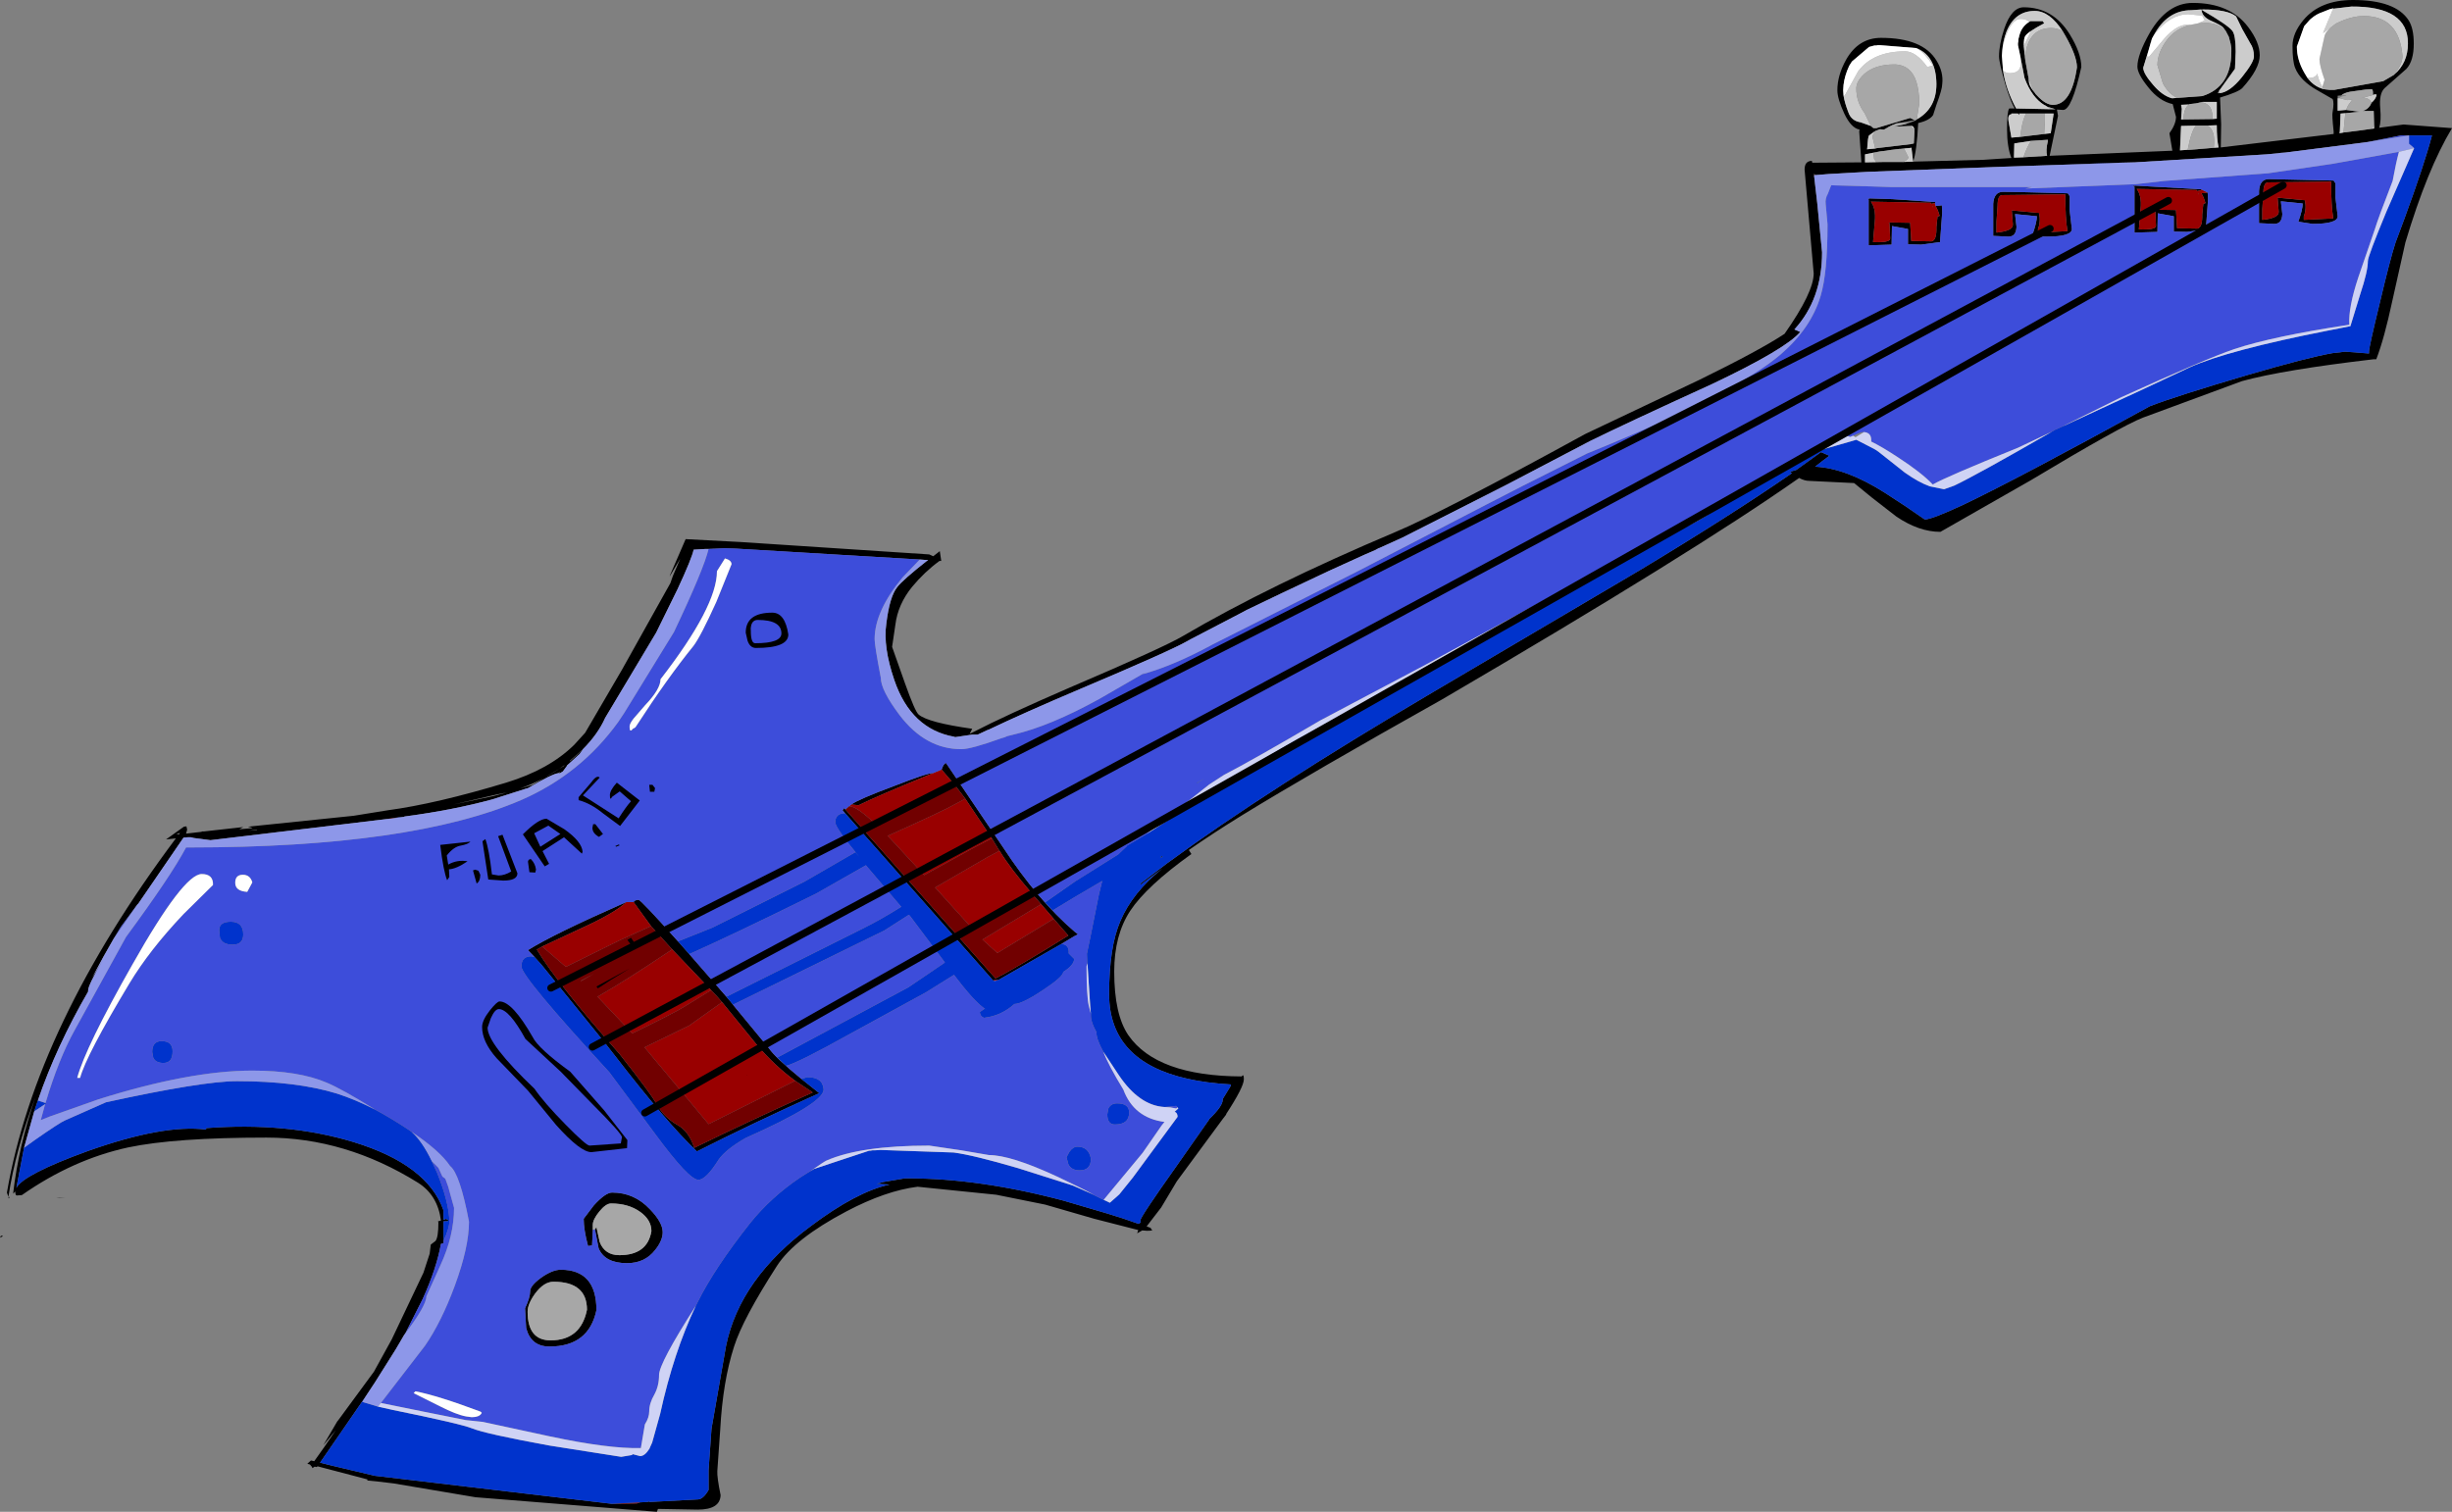 <?xml version="1.0" encoding="UTF-8" standalone="no"?>
<svg xmlns:xlink="http://www.w3.org/1999/xlink" height="207.65px" width="336.7px" xmlns="http://www.w3.org/2000/svg">
  <rect width="100%" height="100%" fill="#808080" stroke="none"/>
  <g transform="matrix(1.0, 0.0, 0.0, 1.0, 0.0, 0.0)">
    <path d="M320.45 18.05 Q320.2 15.75 320.3 15.45 320.55 14.05 320.3 13.6 L318.3 12.45 Q315.85 11.1 315.15 9.3 314.8 8.4 314.8 6.3 314.8 4.55 316.3 2.75 318.6 0.0 323.1 0.0 328.95 0.0 330.75 2.8 331.45 3.9 331.45 6.0 331.45 8.35 330.45 9.45 L327.45 12.1 Q326.65 12.85 326.85 14.95 327.0 16.6 326.7 17.55 L330.05 17.1 336.7 17.6 Q333.3 23.25 330.3 33.3 L328.5 41.35 Q327.4 46.5 326.3 49.35 L325.9 49.35 Q313.5 50.8 307.85 52.35 L294.3 57.35 Q291.3 58.5 278.8 66.0 L266.45 73.05 Q263.5 73.05 260.4 70.95 L257.05 68.35 254.6 66.35 248.45 66.05 Q247.8 66.05 247.05 65.65 232.4 75.95 198.05 96.05 180.05 106.15 170.6 111.95 166.55 114.45 163.25 116.75 L163.6 117.3 Q157.45 121.7 155.2 125.1 153.0 128.45 153.0 133.45 153.0 139.35 154.95 142.2 158.85 147.8 170.5 147.85 L170.65 147.7 Q170.8 147.65 170.8 148.25 170.8 149.3 168.35 153.05 L168.4 153.05 167.9 153.7 161.6 162.25 159.45 165.85 157.45 168.45 158.0 168.65 158.1 168.85 Q158.5 169.05 157.5 169.05 L156.85 169.0 156.15 169.4 156.3 168.95 150.25 167.4 143.5 165.45 136.8 164.1 126.0 163.0 Q121.6 163.55 116.2 166.4 109.1 170.15 106.7 173.85 102.0 181.15 100.8 184.95 99.25 189.75 98.9 196.35 L98.5 202.05 Q98.45 202.9 98.95 205.35 98.9 207.35 95.8 207.35 L90.35 207.25 90.2 207.65 65.3 205.65 54.05 203.75 51.95 203.5 50.45 203.35 50.45 203.2 48.75 202.75 43.6 201.4 43.5 201.5 43.2 201.45 42.9 201.65 42.8 201.4 42.65 201.35 42.7 201.3 42.55 201.15 42.2 201.05 42.7 200.6 43.15 200.7 44.6 198.65 46.1 196.45 44.4 198.5 46.3 195.25 46.5 195.0 51.35 188.4 53.8 183.95 58.15 174.8 59.0 172.2 59.15 170.95 59.8 170.45 Q60.2 169.95 60.2 167.9 L60.15 167.75 60.55 167.65 Q60.1 164.15 57.4 162.45 47.45 156.25 36.6 156.25 24.0 156.25 17.6 157.6 10.0 159.25 3.0 164.15 L2.3 164.2 Q2.1 164.2 2.1 163.65 L1.8 163.95 Q2.55 157.45 4.85 150.75 2.15 157.85 1.15 164.4 L0.95 163.8 Q4.9 140.9 24.15 115.15 L22.8 115.3 25.25 113.55 25.6 113.5 25.7 113.95 25.55 114.5 27.7 114.25 27.7 114.2 28.0 114.2 33.4 113.6 32.85 113.9 34.05 113.8 34.7 113.75 34.45 113.65 34.05 113.55 48.55 112.05 53.2 111.3 Q59.9 110.4 69.5 107.5 75.4 105.7 78.85 102.3 L80.35 100.65 85.4 92.0 92.05 80.1 92.4 79.1 93.4 76.75 92.15 78.85 91.95 79.2 92.05 78.9 94.15 74.05 101.75 74.45 127.6 76.15 128.15 76.4 129.05 75.7 129.25 77.05 129.0 77.05 Q126.95 78.55 125.25 80.6 123.3 83.0 122.95 85.8 L122.5 88.85 124.25 93.8 Q125.65 97.75 126.15 98.15 127.45 99.25 133.5 100.1 L133.15 100.8 133.65 100.55 Q138.1 98.25 146.75 94.5 159.85 88.9 162.45 87.35 174.3 80.4 191.55 73.1 197.9 70.45 217.7 59.6 L233.4 52.15 Q241.75 48.05 245.05 45.85 249.05 40.15 249.05 37.55 L247.8 23.3 Q247.8 22.1 248.8 22.1 L248.85 22.35 255.6 22.3 255.3 18.05 255.35 17.8 Q254.2 17.6 253.25 15.6 252.3 13.55 252.3 12.4 252.3 10.35 253.5 8.2 255.2 5.2 258.3 5.2 264.0 5.2 265.9 8.3 266.9 9.9 266.7 11.55 266.7 12.25 265.9 14.4 L265.45 15.8 Q264.95 16.55 263.4 16.9 263.2 20.85 262.7 22.2 L272.25 21.95 276.2 21.7 Q275.6 20.2 275.6 17.75 275.6 15.3 275.9 14.9 L276.65 14.9 Q276.05 13.85 275.4 11.7 274.5 8.6 274.5 7.75 274.5 6.15 275.2 4.0 276.2 1.0 277.9 1.0 281.9 1.0 284.2 4.7 285.8 7.3 285.8 9.2 284.5 15.1 283.3 15.1 L282.45 15.05 282.6 15.9 281.45 21.4 298.3 20.7 297.9 18.3 Q298.8 17.05 298.8 16.05 L298.35 14.3 Q296.5 13.9 295.0 12.0 293.5 10.15 293.5 9.15 293.5 7.5 295.2 4.5 297.6 0.4 301.1 0.4 306.2 0.4 308.7 3.7 310.3 5.8 310.3 7.6 310.3 9.45 307.9 12.1 307.35 12.65 304.85 13.4 L305.0 17.05 304.95 20.25 320.45 18.4 320.45 18.05 321.3 18.05 321.25 18.3 321.8 18.2 324.2 17.9 325.6 17.7 326.0 17.65 326.0 17.1 325.95 15.25 324.4 15.25 Q325.3 15.0 325.65 14.1 326.2 13.65 326.35 13.05 L326.35 12.95 326.15 12.95 325.5 13.15 325.85 13.05 325.85 12.8 Q325.85 12.25 325.65 12.25 L324.85 12.3 322.7 12.6 Q321.9 12.75 321.5 13.1 L321.0 13.15 321.0 13.5 321.0 15.2 322.15 15.1 324.05 15.35 322.05 15.55 321.4 15.6 321.3 18.05 320.45 18.05 M319.1 12.25 L319.5 12.3 319.95 12.35 320.05 12.35 320.5 12.35 327.25 11.15 328.7 10.3 328.75 10.25 Q330.65 8.65 330.65 5.95 330.65 0.85 322.9 0.9 L319.95 1.25 318.55 1.8 Q318.1 2.0 317.75 2.25 L317.3 2.6 317.25 2.65 317.2 2.7 317.1 2.8 316.4 3.6 315.4 6.4 Q315.4 8.2 316.4 9.95 L316.85 10.7 Q317.75 11.9 319.1 12.25 M325.15 19.5 L324.8 19.55 313.85 20.95 313.15 21.0 312.85 21.05 311.25 21.2 293.15 22.3 291.1 22.35 288.1 22.45 282.6 22.65 274.95 22.9 256.5 23.6 251.15 23.9 249.3 24.05 249.1 23.85 249.1 24.05 249.1 24.1 249.55 28.0 250.2 34.65 Q250.2 41.1 246.4 45.25 L247.2 45.6 Q245.2 47.95 235.1 52.75 223.05 58.25 218.3 60.6 L206.65 66.7 192.55 73.85 189.35 75.3 189.4 75.25 188.85 75.55 187.35 76.2 Q182.1 78.55 177.75 80.65 L175.95 81.5 171.15 83.8 171.25 83.75 170.6 84.1 163.5 87.8 163.05 88.05 Q160.7 89.4 148.4 94.6 140.5 97.95 135.7 100.25 L135.65 100.25 134.9 100.6 134.25 100.9 133.5 100.9 131.15 101.25 131.05 101.2 Q125.1 100.15 122.8 93.4 121.25 88.85 121.7 85.7 122.15 81.95 123.2 80.65 123.95 79.65 127.45 76.9 L126.95 76.9 126.3 76.85 101.0 75.35 99.55 75.3 97.3 75.4 96.9 75.4 95.25 75.5 Q95.0 76.7 93.05 80.9 L90.1 86.9 83.1 98.6 Q82.1 100.85 80.0 102.95 L78.3 104.45 78.2 104.6 78.35 104.5 80.0 103.0 79.6 103.55 77.85 105.15 77.85 105.2 77.3 105.95 76.9 106.2 76.75 106.2 76.95 105.95 76.65 106.2 Q75.8 106.3 72.5 108.25 L72.3 108.3 67.6 109.8 Q62.25 111.25 55.9 112.1 L55.55 112.15 55.45 112.2 54.95 112.25 54.8 112.25 53.75 112.4 53.1 112.5 28.9 115.4 26.6 115.1 26.2 115.0 25.8 115.0 25.2 115.05 25.1 115.2 19.0 124.1 18.85 124.25 16.6 127.3 15.6 128.95 Q14.25 131.25 12.65 134.3 L14.15 131.85 Q12.1 135.3 12.1 136.05 L12.1 136.2 Q7.75 143.7 5.2 151.15 L4.7 152.65 3.3 157.65 2.25 163.15 Q3.25 161.3 12.05 158.1 22.45 154.4 28.3 155.15 L28.3 154.95 Q39.4 154.1 48.5 156.85 58.7 159.95 60.9 166.25 L60.9 167.55 61.3 167.4 61.3 167.45 Q62.0 167.75 61.0 167.75 L60.9 167.75 60.9 170.45 60.9 170.75 60.55 170.85 Q59.95 174.2 58.05 178.4 L55.6 183.25 55.5 183.35 54.95 184.3 54.3 185.4 51.5 189.85 50.25 191.75 43.95 200.9 45.55 201.3 51.45 202.7 84.0 206.55 87.45 206.5 87.9 206.35 89.0 206.3 89.0 206.2 89.2 206.3 95.8 205.95 Q96.55 205.95 97.3 204.65 L97.3 201.95 97.7 196.25 99.7 184.85 Q101.6 175.6 111.35 168.4 117.6 163.7 122.15 162.7 L120.4 162.6 121.3 162.35 124.25 161.85 124.7 161.85 Q134.5 161.85 146.0 164.9 L151.95 166.65 Q154.15 167.3 156.35 168.1 L156.65 167.9 156.6 167.6 Q156.6 167.15 161.6 160.1 L166.05 153.75 166.0 153.75 Q167.9 151.95 167.9 151.05 L167.9 150.95 169.0 149.15 169.0 148.95 Q155.7 148.2 153.0 140.8 152.3 138.9 152.3 136.55 152.3 130.05 153.85 126.5 155.5 122.6 159.6 119.3 L156.65 121.5 156.55 121.4 160.3 118.55 Q173.9 108.55 196.8 95.05 L225.2 78.3 Q237.65 70.8 246.05 65.0 L245.8 64.8 246.65 64.55 250.05 62.1 251.2 62.6 Q250.25 63.3 249.25 64.1 253.5 64.3 258.85 67.7 261.75 69.55 264.3 71.35 265.25 71.35 269.55 69.35 277.1 65.75 295.2 55.8 298.95 54.35 308.65 51.5 316.85 49.1 320.3 48.5 L322.05 48.3 325.3 48.55 325.3 48.3 Q325.3 47.7 326.75 41.75 328.2 35.6 328.95 33.3 L330.2 29.95 Q332.9 22.6 333.95 18.6 L330.8 18.6 329.7 18.6 325.15 19.5 M298.95 13.45 L302.4 13.2 Q306.4 11.95 306.4 7.1 L306.4 6.9 306.4 6.8 306.4 6.7 306.4 6.6 306.3 6.0 306.05 5.05 305.6 4.2 305.55 4.15 305.3 3.8 Q305.0 3.45 303.5 2.8 302.35 2.25 302.3 1.3 L300.9 1.4 Q297.6 1.4 295.75 4.85 L295.5 5.3 295.4 5.65 295.4 5.7 295.35 5.8 295.05 6.85 294.3 9.3 Q294.3 10.1 295.7 11.7 296.95 13.15 298.25 13.5 L298.95 13.45 M302.4 1.3 L302.3 1.3 302.4 1.4 Q305.95 3.45 306.55 4.25 307.0 4.85 307.0 7.1 L306.9 9.45 304.7 12.5 304.5 12.8 304.75 12.8 Q306.15 12.7 307.85 10.6 309.5 8.55 309.5 7.75 309.5 6.65 309.0 5.95 L307.9 4.0 307.05 2.25 Q305.9 1.3 302.4 1.3 M303.8 16.35 L304.4 16.3 304.4 14.0 302.45 14.0 301.55 14.2 300.65 14.3 300.6 14.35 299.5 14.4 299.6 14.95 299.5 16.4 299.85 16.4 303.8 16.35 M301.55 17.25 L299.5 17.3 299.35 20.65 300.05 20.6 304.65 20.25 Q304.4 19.15 304.4 17.2 L303.1 17.25 301.55 17.25 M279.45 12.8 L279.55 12.95 279.7 13.1 Q280.9 14.4 281.9 14.4 284.45 14.4 285.2 9.25 285.2 7.7 283.6 4.9 L283.25 4.3 Q281.45 1.5 279.4 1.5 276.65 1.5 275.5 4.4 275.05 5.6 274.95 6.9 L274.9 7.6 274.9 7.7 275.05 9.7 Q275.45 12.3 276.85 14.9 L281.65 15.0 282.25 15.0 281.1 14.65 280.8 14.45 280.75 14.45 Q279.0 13.4 278.0 10.7 L277.45 7.85 277.1 6.2 277.1 6.05 277.1 5.95 277.15 5.65 277.15 5.5 277.2 5.2 277.25 5.1 277.25 4.95 277.3 4.85 Q277.6 3.65 278.65 3.0 L278.8 2.9 280.5 2.9 280.7 3.2 Q279.55 3.8 278.9 4.25 278.3 4.65 278.1 4.95 277.9 5.2 277.9 6.3 L277.9 6.35 278.05 7.75 278.05 7.8 278.1 8.25 278.5 10.45 278.55 10.7 278.6 11.15 Q278.6 11.8 279.45 12.8 M302.25 26.0 L302.25 26.1 302.2 26.15 301.65 26.25 301.65 26.1 293.4 25.95 Q294.1 26.85 293.95 28.6 L293.7 31.5 Q296.1 31.6 296.05 31.0 L295.95 28.85 295.75 28.85 296.1 28.8 298.8 28.85 298.95 31.35 301.75 31.4 Q302.45 31.25 302.4 29.45 L302.55 28.0 302.85 27.9 302.6 27.15 302.3 26.55 303.15 26.45 303.2 27.4 302.9 31.5 300.3 31.85 298.5 31.8 298.5 29.7 296.3 29.3 296.25 31.85 293.1 31.95 293.1 25.65 292.9 25.6 Q292.8 25.5 293.25 25.5 L302.25 26.0 M301.8 26.6 L301.95 26.6 301.85 26.7 301.8 26.6 M284.2 28.9 L284.5 31.45 Q284.5 32.5 281.05 32.5 279.1 32.5 279.1 32.2 279.7 30.5 279.7 29.7 L276.7 29.4 276.9 31.15 Q276.85 32.5 275.8 32.5 L273.7 32.4 273.7 30.45 273.7 28.0 Q273.8 26.35 275.05 26.35 L278.05 26.4 283.95 26.55 284.2 26.95 284.2 28.9 M283.6 26.7 L274.95 26.8 Q274.3 26.8 274.3 28.25 L274.15 30.45 274.15 31.95 Q276.5 31.7 276.4 30.8 L276.25 28.9 280.0 29.25 Q280.25 30.5 279.85 31.45 L279.85 31.95 283.9 31.75 Q283.6 30.1 283.6 26.7 M320.7 25.2 L320.7 27.15 321.0 29.7 Q321.0 30.75 317.55 30.75 L315.6 30.45 Q316.2 28.75 316.2 27.95 L313.2 27.65 313.4 29.4 Q313.35 30.75 312.3 30.75 L310.2 30.65 310.2 28.7 310.2 26.25 Q310.3 24.6 311.55 24.6 L320.45 24.8 320.7 25.2 M320.1 24.95 L311.45 25.05 Q310.8 25.05 310.8 26.5 L310.65 28.7 310.65 30.2 Q313.0 29.95 312.9 29.05 L312.75 27.15 316.5 27.5 Q316.75 28.75 316.35 29.7 L316.35 30.2 320.4 30.0 Q320.1 28.35 320.1 24.95 M253.15 13.15 Q253.3 14.1 253.8 15.4 254.2 16.6 255.5 16.8 L256.9 17.3 257.25 17.6 257.65 17.6 262.3 16.2 262.9 16.5 260.4 16.95 259.95 17.15 259.9 17.15 259.2 17.5 259.3 17.5 259.15 17.55 258.7 17.8 258.15 17.75 257.5 18.0 256.65 18.6 Q256.5 18.75 256.4 20.4 L256.35 20.5 256.3 20.5 256.4 20.5 257.5 20.4 257.7 20.35 262.35 19.8 262.8 19.7 262.9 17.9 Q262.8 17.3 262.5 17.3 L262.35 17.3 260.05 17.4 261.85 17.0 262.95 16.6 262.95 16.55 263.1 16.5 263.1 16.45 263.2 16.4 Q265.9 14.9 265.9 11.55 L265.9 11.5 Q265.85 7.8 263.35 6.7 L263.1 6.6 258.1 6.2 258.05 6.2 257.85 6.2 257.65 6.25 257.4 6.25 257.2 6.3 256.65 6.45 254.3 8.45 253.95 9.0 253.9 9.1 Q253.3 10.4 253.15 11.65 L253.1 12.4 253.15 13.15 M280.7 18.4 L281.6 18.3 282.0 15.6 280.8 15.6 278.2 15.6 277.25 15.6 277.3 15.7 277.3 15.8 277.1 15.6 276.2 15.6 276.2 15.7 Q275.6 15.7 275.85 16.9 L276.2 18.9 277.4 18.8 280.7 18.4 M278.9 19.35 L276.6 19.7 276.55 21.65 277.85 21.6 281.1 21.4 Q280.9 20.65 281.2 19.4 L281.2 19.2 278.9 19.35 M258.6 22.25 L261.25 22.25 262.7 22.2 262.5 20.5 262.5 20.3 261.45 20.4 261.0 20.45 260.85 20.45 259.6 20.6 259.0 20.7 258.15 20.8 256.1 21.2 256.1 22.3 258.6 22.25 M265.7 27.9 L265.15 28.0 265.15 27.85 256.9 27.7 Q257.6 28.6 257.45 30.35 L257.2 33.25 Q259.6 33.35 259.55 32.75 L259.45 30.6 259.25 30.6 259.6 30.55 262.3 30.6 262.45 33.1 265.25 33.15 Q265.95 33.0 265.9 31.2 L266.05 29.75 266.35 29.65 266.1 28.9 265.8 28.3 266.65 28.2 266.7 29.15 266.4 33.25 263.8 33.6 262.0 33.55 262.0 31.45 259.8 31.05 259.75 33.6 256.6 33.7 256.6 27.4 256.4 27.35 256.75 27.25 259.85 27.35 265.75 27.75 265.75 27.85 265.7 27.9 M265.35 28.45 L265.3 28.35 265.45 28.35 265.35 28.45 M73.15 107.8 L77.45 105.2 77.5 105.1 Q74.7 107.15 71.4 108.3 L73.15 107.8 M67.7 109.35 L69.6 108.85 68.3 109.1 62.25 110.5 67.7 109.35 M73.4 131.45 L72.5 130.5 Q76.0 128.3 86.0 123.9 84.45 125.4 79.7 127.55 L74.45 130.0 73.95 130.3 73.75 130.4 73.7 130.4 Q76.6 135.2 85.1 144.8 89.4 150.25 90.1 151.55 91.15 153.45 93.0 154.5 94.55 155.35 95.3 157.55 L95.3 157.65 95.35 157.65 Q102.7 154.05 111.6 150.05 L109.2 148.45 Q106.45 146.45 104.0 143.6 L99.15 137.65 98.5 136.9 97.65 136.0 92.3 130.4 89.4 127.2 87.0 123.9 Q87.15 123.6 87.7 123.6 88.0 123.6 93.1 129.3 L94.65 131.05 99.75 136.9 99.9 137.1 100.3 137.55 100.65 138.0 105.6 144.0 Q106.4 145.2 110.05 148.2 L112.5 150.15 Q103.4 154.25 95.7 158.15 91.5 154.15 84.4 144.95 L82.95 143.1 74.35 132.5 73.4 131.45 M116.05 111.7 L115.7 111.3 115.9 111.0 116.1 111.2 136.7 134.4 Q139.55 132.95 146.7 128.5 L144.7 126.2 142.5 123.65 142.05 123.15 141.9 122.95 141.6 122.6 Q138.75 119.3 137.25 116.85 L137.2 116.8 136.2 115.15 132.55 109.7 131.1 107.8 129.3 105.7 Q129.55 104.9 129.9 104.8 L137.75 116.4 Q142.5 123.65 147.6 128.0 L148.0 128.3 147.9 128.4 147.5 128.6 Q146.55 129.15 145.75 129.65 L137.1 134.6 136.6 134.55 136.4 134.7 116.05 111.7 M116.9 110.5 Q117.95 109.75 122.8 107.95 127.55 106.1 128.1 106.2 120.4 109.35 117.9 110.6 L116.9 110.5 M24.7 114.4 L24.2 114.6 24.6 114.6 24.7 114.4 M35.25 113.95 L34.2 114.1 34.9 114.05 35.3 114.0 35.25 113.95 M1.15 164.45 L1.35 164.4 1.2 164.6 1.15 164.45 M9.0 164.45 L8.15 164.55 7.75 164.55 9.0 164.45 M0.2 169.75 L0.35 169.75 0.4 169.8 0.0 170.0 0.15 169.7 0.2 169.75 M81.4 168.95 L81.3 171.05 80.75 171.15 Q80.15 168.9 80.15 167.4 L81.55 165.55 Q83.15 163.8 84.05 163.8 87.1 163.8 89.25 166.1 91.0 167.9 91.0 169.25 91.0 170.4 89.95 171.7 88.55 173.5 86.1 173.5 83.05 173.5 82.2 171.45 L81.7 168.85 81.9 168.55 82.35 170.6 Q83.05 172.4 85.05 172.4 88.9 172.4 89.45 169.1 89.45 167.55 87.9 166.45 86.3 165.3 83.9 165.3 83.2 165.3 82.3 166.4 81.4 167.5 81.4 168.25 L81.4 168.95 M74.3 175.5 Q75.85 174.4 77.0 174.4 81.9 174.4 81.9 179.95 80.85 184.95 75.45 184.95 72.9 184.95 72.25 182.4 L72.1 179.7 Q72.8 178.2 72.8 177.35 72.8 176.6 74.3 175.5 M75.6 184.1 Q79.75 184.1 80.6 179.9 80.6 176.05 76.0 176.05 74.7 176.05 73.5 177.65 72.45 179.1 72.45 180.15 72.45 184.1 75.6 184.1 M159.3 117.8 L159.5 117.6 159.7 117.7 159.3 117.8" fill="#000000" fill-rule="evenodd" stroke="none"/>
    <path d="M249.3 24.05 L249.1 24.1 249.1 24.05 249.3 24.05 M87.9 206.35 L87.45 206.5 84.0 206.55 87.9 206.35 M53.1 112.5 L53.75 112.4 54.8 112.25 54.3 112.35 53.7 112.45 53.1 112.5 M303.15 26.45 L302.3 26.55 302.6 27.15 302.85 27.9 302.55 28.0 302.4 29.45 Q302.45 31.25 301.75 31.4 L298.95 31.35 298.8 28.85 296.1 28.8 295.75 28.85 295.95 28.85 296.05 31.0 Q296.1 31.6 293.7 31.5 L293.95 28.6 Q294.1 26.85 293.4 25.95 L301.65 26.1 301.65 26.25 302.2 26.15 302.25 26.1 302.25 26.0 303.15 26.45 M301.8 26.6 L301.85 26.7 301.95 26.6 301.8 26.6 M283.6 26.7 Q283.6 30.1 283.9 31.75 L279.85 31.95 279.85 31.45 Q280.25 30.5 280.0 29.25 L276.25 28.9 276.4 30.8 Q276.5 31.7 274.15 31.95 L274.15 30.45 274.3 28.25 Q274.3 26.8 274.95 26.8 L283.6 26.7 M320.1 24.95 Q320.1 28.35 320.4 30.0 L316.35 30.2 316.35 29.7 Q316.75 28.75 316.5 27.5 L312.75 27.15 312.9 29.05 Q313.0 29.95 310.65 30.2 L310.65 28.7 310.8 26.5 Q310.8 25.05 311.45 25.05 L320.1 24.95 M265.8 28.3 L266.1 28.9 266.35 29.65 266.05 29.75 265.9 31.2 Q265.95 33.0 265.25 33.15 L262.45 33.1 262.3 30.6 259.6 30.55 259.25 30.6 259.45 30.6 259.55 32.75 Q259.6 33.35 257.2 33.25 L257.45 30.35 Q257.6 28.6 256.9 27.7 L265.15 27.85 265.15 28.0 265.7 27.9 265.8 28.3 M265.35 28.45 L265.45 28.35 265.3 28.35 265.35 28.45 M86.0 123.9 L87.0 123.9 89.4 127.2 85.1 129.15 77.7 132.8 74.45 130.0 79.7 127.55 Q84.45 125.4 86.0 123.9 M116.6 110.75 L116.9 110.5 117.9 110.6 Q120.4 109.35 128.1 106.2 L129.3 105.7 131.1 107.8 129.7 108.5 122.9 111.5 119.95 112.9 120.4 113.35 Q117.65 110.75 116.7 110.75 L116.6 110.75 M79.8 134.75 L79.75 134.7 81.55 133.75 79.8 134.75 M142.5 123.65 L144.7 126.2 136.95 130.9 134.9 129.05 142.95 124.2 142.5 123.65 M136.2 115.15 L133.6 116.5 126.9 120.2 121.9 114.8 Q129.7 111.3 131.25 110.4 L132.55 109.7 136.2 115.15 M141.9 122.95 L141.2 123.3 135.35 126.7 133.7 127.75 128.4 121.9 135.65 117.7 137.25 116.85 Q138.75 119.3 141.6 122.6 L141.9 122.95 M136.5 134.7 L136.4 134.7 136.6 134.55 137.1 134.6 136.85 134.65 136.5 134.7 M92.3 130.4 L97.65 136.0 94.0 138.25 Q92.65 139.1 86.8 141.95 L86.65 141.75 82.05 136.9 Q85.9 134.7 92.3 130.4 M99.15 137.65 L104.0 143.6 Q106.45 146.45 109.2 148.45 L97.3 154.4 88.5 143.85 94.65 140.85 99.15 137.65" fill="#990000" fill-rule="evenodd" stroke="none"/>
    <path d="M331.5 20.35 L330.8 19.75 330.8 18.6 333.95 18.6 Q332.9 22.6 330.2 29.95 L328.95 33.3 Q328.2 35.6 326.75 41.75 325.3 47.7 325.3 48.3 L325.3 48.55 322.05 48.3 320.3 48.5 Q316.85 49.1 308.65 51.5 298.95 54.35 295.2 55.8 277.1 65.75 269.55 69.35 265.25 71.35 264.3 71.35 261.75 69.55 258.85 67.7 253.5 64.3 249.25 64.1 250.25 63.3 251.2 62.6 L250.05 62.1 246.65 64.55 245.8 64.8 246.05 65.0 Q237.65 70.8 225.2 78.3 L196.8 95.05 Q173.9 108.55 160.3 118.55 L156.55 121.4 156.65 121.5 159.6 119.3 Q155.5 122.6 153.85 126.5 152.3 130.05 152.3 136.55 152.3 138.9 153.0 140.8 155.7 148.2 169.0 148.95 L169.0 149.15 167.9 150.95 167.9 151.05 Q167.9 151.95 166.0 153.75 L166.05 153.75 161.6 160.1 Q156.6 167.15 156.6 167.6 L156.65 167.9 156.35 168.1 Q154.15 167.3 151.95 166.65 L146.0 164.9 Q134.5 161.85 124.7 161.85 L124.25 161.85 121.3 162.35 120.4 162.6 122.15 162.7 Q117.6 163.7 111.35 168.4 101.6 175.6 99.7 184.85 L97.7 196.25 97.3 201.95 97.3 204.65 Q96.55 205.95 95.8 205.95 L89.2 206.3 89.0 206.2 89.0 206.3 87.9 206.35 84.0 206.55 51.45 202.7 45.55 201.3 43.95 200.9 50.25 191.75 49.75 192.55 51.9 193.2 53.9 193.65 Q63.25 195.55 64.85 196.2 66.7 196.95 75.45 198.55 L85.3 200.1 86.8 199.85 86.85 199.75 86.75 199.7 87.9 200.0 Q88.55 200.0 89.2 198.95 L89.25 198.8 89.55 198.15 90.65 194.2 Q92.5 185.75 95.55 179.35 L95.8 178.85 Q98.1 174.2 103.0 168.0 105.85 164.45 109.85 161.75 110.85 161.1 111.8 160.55 L119.2 158.1 119.35 158.05 119.5 158.05 119.8 158.0 120.1 158.0 120.9 157.95 130.95 158.3 Q133.65 158.65 139.8 160.45 L147.05 162.75 147.2 162.8 147.35 162.85 149.4 163.75 Q150.35 164.2 151.55 164.8 L152.4 165.2 153.7 164.05 155.55 161.75 161.7 153.4 Q161.7 152.85 161.3 152.7 L161.8 152.25 161.7 152.1 161.5 151.9 159.9 152.05 Q156.45 151.85 153.65 147.7 L151.5 144.45 Q150.55 142.75 150.55 141.75 149.8 140.4 149.8 139.55 L149.8 139.25 149.7 138.1 149.35 132.65 149.3 132.3 149.25 131.0 149.75 128.6 150.9 122.85 151.35 121.0 Q146.8 123.65 144.55 125.05 L143.5 123.95 147.65 121.05 153.55 117.35 154.75 116.2 154.75 116.15 157.45 114.55 165.55 109.35 Q174.0 103.8 178.65 101.25 L191.5 94.35 205.65 86.2 229.1 73.2 Q229.15 73.6 229.25 73.3 233.1 71.95 237.5 68.65 L239.2 67.45 243.55 65.15 243.75 65.1 Q244.35 64.95 250.4 61.7 L254.4 60.55 254.9 60.4 256.55 61.25 Q257.5 61.7 257.95 62.05 L261.55 64.9 Q263.45 66.25 265.0 66.8 L266.95 67.2 268.35 66.7 Q271.5 65.2 281.75 59.3 L282.15 59.05 283.05 58.65 294.1 53.55 300.7 50.45 Q305.95 48.1 319.7 45.4 L322.75 44.8 324.1 40.4 Q325.15 37.25 325.15 35.85 325.15 35.2 327.7 29.05 L331.5 20.35 M60.9 170.45 L60.9 167.75 61.0 167.75 Q62.0 167.75 61.3 167.45 L61.3 167.4 60.9 167.55 60.9 166.25 Q58.7 159.95 48.5 156.85 39.4 154.1 28.3 154.95 L28.3 155.15 Q22.45 154.4 12.05 158.1 3.25 161.3 2.25 163.15 L3.3 157.65 4.9 156.5 Q8.2 154.2 8.9 153.9 L14.55 151.4 Q27.8 148.5 32.55 148.5 40.7 148.5 46.25 150.2 48.75 151.0 51.5 152.4 53.65 153.55 56.0 155.1 L56.5 155.45 Q57.95 156.7 59.3 159.5 L60.05 161.15 Q61.7 165.3 61.7 167.8 61.7 168.7 60.9 170.45 M4.7 152.65 L5.2 151.15 6.25 151.5 6.4 151.55 6.3 151.6 6.2 151.65 4.7 152.65 M54.8 112.25 L54.95 112.25 55.45 112.2 54.75 112.3 54.3 112.35 54.8 112.25 M164.3 107.55 Q164.8 107.25 165.4 106.9 L164.35 107.6 164.3 107.55 M110.05 148.2 L110.85 147.95 Q113.0 147.95 113.1 149.65 113.1 151.55 102.4 156.3 99.7 157.85 98.7 159.25 96.95 162.05 95.9 162.05 94.6 162.05 90.0 155.8 L83.65 147.25 Q71.6 134.15 71.6 132.75 71.6 131.35 72.95 131.35 L73.4 131.45 74.35 132.5 82.95 143.1 84.4 144.95 Q91.5 154.15 95.7 158.15 103.4 154.25 112.5 150.15 L110.05 148.2 M93.1 129.3 L97.85 127.4 110.45 121.1 117.45 117.05 118.0 117.7 Q114.7 113.7 114.7 112.95 114.7 111.7 116.05 111.7 L136.4 134.7 136.5 134.7 136.6 134.8 136.85 134.65 137.1 134.6 145.75 129.65 Q146.85 129.75 146.75 130.95 L147.5 131.7 Q147.5 132.55 146.0 133.5 146.0 134.15 143.2 136.0 140.35 137.9 139.3 137.9 137.45 139.55 135.1 139.8 134.55 139.55 134.55 139.0 L135.2 138.55 135.75 138.85 Q134.35 138.25 131.5 134.55 L131.0 133.9 127.15 136.3 116.55 142.1 Q109.75 145.9 107.95 146.4 L106.75 145.25 124.75 135.6 129.75 132.2 124.95 125.8 124.8 125.65 121.45 127.8 100.65 138.0 100.3 137.55 99.9 137.1 99.75 136.9 118.65 127.45 Q120.95 126.3 123.75 124.55 L118.9 118.85 112.05 122.75 Q100.4 128.5 94.65 131.05 L93.1 129.3 M33.4 128.35 Q33.4 129.75 31.95 129.75 30.55 129.75 30.2 128.8 L30.1 127.75 Q30.1 126.6 31.7 126.6 33.4 126.6 33.4 128.35 M23.7 144.4 Q23.7 146.0 22.45 146.0 21.4 146.0 21.05 145.3 L20.9 144.5 Q20.9 143.0 22.2 143.0 23.7 143.0 23.7 144.4 M159.3 117.8 L159.7 117.7 159.5 117.6 159.3 117.8 M155.05 152.8 Q155.05 154.45 153.1 154.45 152.05 154.45 152.05 153.05 L152.2 152.25 Q152.55 151.55 153.4 151.55 155.05 151.55 155.05 152.8 M149.8 159.15 Q149.8 160.75 148.25 160.75 147.1 160.75 146.7 159.9 L146.45 158.95 146.85 158.2 Q147.35 157.5 147.95 157.5 149.5 157.5 149.8 159.15" fill="#0033cc" fill-rule="evenodd" stroke="none"/>
    <path d="M320.45 18.05 L321.3 18.05 321.4 15.6 322.05 15.55 321.8 18.2 321.25 18.3 321.3 18.05 320.45 18.05 M322.15 15.1 L321.0 15.2 321.0 13.5 321.3 13.5 322.3 13.75 323.0 13.7 322.45 14.45 322.15 15.1 M325.5 13.15 L326.15 12.95 326.35 13.05 Q326.2 13.65 325.65 14.1 325.35 13.5 324.6 13.4 L324.1 13.5 325.5 13.15 M326.0 17.1 L326.0 17.65 325.6 17.7 325.75 17.65 326.0 17.1 M319.1 12.25 Q317.75 11.9 316.85 10.7 L317.2 10.7 Q317.9 10.7 318.25 10.1 L318.25 10.35 Q318.5 11.3 318.9 11.95 L319.1 12.25 M319.95 1.25 L322.9 0.9 Q330.65 0.85 330.65 5.95 330.65 8.65 328.75 10.25 329.9 8.85 329.9 7.7 329.45 2.2 324.6 2.2 322.85 2.2 320.85 3.2 L320.75 3.25 319.0 4.55 319.05 4.4 320.4 1.15 319.95 1.25 M305.55 4.15 Q304.55 3.15 302.85 3.15 L301.85 3.2 302.75 2.8 302.4 2.15 300.5 1.95 Q298.1 1.95 296.0 4.5 L295.75 4.85 Q297.6 1.4 300.9 1.4 L302.3 1.3 Q302.35 2.25 303.5 2.8 305.0 3.45 305.3 3.8 L305.55 4.15 M300.85 3.4 Q298.65 3.9 297.4 5.7 296.25 7.35 296.25 8.95 L297.0 11.45 Q297.75 12.85 298.95 13.45 L298.25 13.5 Q296.95 13.15 295.7 11.7 294.3 10.1 294.3 9.3 L295.05 6.85 294.8 7.75 295.1 7.8 297.2 5.3 Q298.9 3.4 300.3 3.4 L300.85 3.4 M302.4 1.3 Q305.9 1.3 307.05 2.25 L307.9 4.0 309.0 5.95 Q309.5 6.65 309.5 7.75 309.5 8.55 307.85 10.6 306.15 12.7 304.75 12.8 L304.7 12.5 306.9 9.45 307.0 7.1 Q307.0 4.85 306.55 4.25 305.95 3.45 302.4 1.4 L302.4 1.3 M303.8 16.35 L303.8 15.95 Q303.75 14.25 302.3 14.05 L301.55 14.2 302.45 14.0 304.4 14.0 304.4 16.3 303.8 16.35 M300.6 14.35 Q299.85 14.85 299.85 16.35 L299.85 16.4 299.5 16.4 299.6 14.95 299.5 14.4 300.6 14.35 M301.55 17.25 Q300.9 17.95 300.4 20.6 L304.0 20.3 304.0 20.15 Q304.25 17.85 303.1 17.25 L304.4 17.2 Q304.4 19.15 304.65 20.25 L300.05 20.6 299.35 20.65 299.5 17.3 301.55 17.25 M283.25 4.3 Q282.55 3.85 281.65 3.85 279.1 3.85 278.3 6.5 L278.05 7.75 277.9 6.35 277.9 6.3 278.9 4.25 Q279.55 3.8 280.7 3.2 L280.5 2.9 278.8 2.9 278.65 3.0 Q278.25 2.6 277.45 2.6 276.2 2.6 275.3 5.3 L275.05 6.2 274.95 6.9 Q275.05 5.6 275.5 4.4 276.65 1.5 279.4 1.5 281.45 1.5 283.25 4.3 M278.55 10.7 L279.15 12.3 279.45 12.8 Q278.6 11.8 278.6 11.15 L278.55 10.7 M277.45 7.85 L278.0 10.7 Q279.0 13.4 280.75 14.45 L280.8 14.45 281.65 15.0 276.85 14.9 Q275.45 12.3 275.05 9.7 275.4 10.05 276.0 10.05 277.4 10.05 277.5 8.8 L277.45 7.85 M253.15 13.15 L253.3 13.15 255.15 9.8 Q257.2 7.05 261.6 7.05 263.1 7.05 264.65 9.2 L265.4 9.0 Q264.45 7.45 263.35 6.7 265.85 7.8 265.9 11.5 L265.9 11.55 Q265.9 14.9 263.2 16.4 L263.55 14.2 Q263.5 10.65 262.05 9.5 261.25 8.85 260.1 8.85 257.45 8.85 255.95 10.2 254.9 11.2 254.9 12.15 254.9 14.0 256.05 15.55 L256.9 17.3 255.5 16.8 Q254.2 16.6 253.8 15.4 253.3 14.1 253.15 13.15 M280.7 18.4 L280.8 16.55 280.8 15.6 282.0 15.6 281.6 18.3 280.7 18.4 M278.2 15.6 Q277.8 16.35 277.55 17.8 L277.4 18.8 276.2 18.9 275.85 16.9 Q275.6 15.7 276.2 15.7 L276.2 15.6 277.1 15.6 277.3 15.8 277.3 15.7 277.25 15.6 278.2 15.6 M277.85 21.6 L276.55 21.65 276.6 19.7 278.9 19.35 Q278.35 20.15 277.85 21.6 M257.5 18.0 L257.1 18.7 257.5 20.4 256.4 20.5 256.35 20.5 256.4 20.4 Q256.5 18.75 256.65 18.6 L257.5 18.0 M262.9 17.9 L262.35 17.3 262.5 17.3 Q262.8 17.3 262.9 17.9 M258.15 20.8 L257.25 21.0 257.35 21.85 257.65 22.25 258.6 22.25 256.1 22.3 256.1 21.2 258.15 20.8 M261.25 22.25 Q262.05 21.95 262.05 21.6 L261.45 20.4 262.5 20.3 262.5 20.5 262.7 22.2 261.25 22.25" fill="#cccccc" fill-rule="evenodd" stroke="none"/>
    <path d="M322.05 15.55 L324.05 15.35 322.15 15.1 322.45 14.45 323.0 13.7 322.3 13.75 321.3 13.5 Q321.3 13.25 322.1 13.15 L322.2 13.05 321.5 13.1 Q321.9 12.75 322.7 12.6 L324.85 12.3 325.65 12.25 Q325.85 12.25 325.85 12.8 L325.85 13.05 325.5 13.15 324.1 13.5 324.6 13.4 Q325.35 13.5 325.65 14.1 325.3 15.0 324.4 15.25 L325.95 15.25 326.0 17.1 325.75 17.65 325.6 17.7 324.2 17.9 321.8 18.2 322.05 15.55 M328.75 10.25 L328.7 10.3 327.25 11.15 320.5 12.35 320.05 12.35 319.95 12.35 319.5 12.3 319.1 12.25 318.9 11.95 319.2 10.95 Q318.5 9.0 318.5 8.1 L319.2 4.95 Q319.4 4.15 320.75 3.25 L320.85 3.2 Q322.85 2.2 324.6 2.2 329.45 2.2 329.9 7.7 329.9 8.85 328.75 10.25 M305.55 4.15 L305.6 4.2 306.05 5.05 306.3 6.0 306.4 6.6 306.4 6.7 306.4 6.8 306.4 6.9 306.4 7.1 Q306.4 11.95 302.4 13.2 L298.95 13.45 Q297.75 12.85 297.0 11.45 L296.25 8.95 Q296.25 7.35 297.4 5.7 298.65 3.9 300.85 3.4 L301.85 3.2 302.85 3.15 Q304.55 3.15 305.55 4.15 M301.55 14.2 L302.3 14.05 Q303.75 14.25 303.8 15.95 L303.8 16.35 299.85 16.4 299.85 16.35 Q299.85 14.85 300.6 14.35 L300.65 14.3 301.55 14.2 M303.1 17.25 Q304.25 17.85 304.0 20.15 L304.0 20.3 300.4 20.6 Q300.9 17.95 301.55 17.25 L303.1 17.25 M283.25 4.3 L283.6 4.9 Q285.2 7.7 285.2 9.25 284.45 14.4 281.9 14.4 280.9 14.4 279.7 13.1 L279.55 12.95 279.45 12.8 279.15 12.3 278.55 10.7 278.5 10.45 278.1 8.25 278.05 7.8 278.05 7.75 278.3 6.5 Q279.1 3.85 281.65 3.85 282.55 3.85 283.25 4.3 M280.8 14.45 L281.1 14.65 282.25 15.0 281.65 15.0 280.8 14.45 M256.9 17.3 L256.05 15.55 Q254.9 14.0 254.9 12.15 254.9 11.2 255.95 10.2 257.45 8.85 260.1 8.85 261.25 8.85 262.05 9.5 263.5 10.65 263.55 14.2 L263.2 16.4 263.1 16.45 263.1 16.5 262.95 16.55 262.9 16.5 262.3 16.2 257.65 17.6 257.25 17.6 256.9 17.3 M280.8 15.6 L280.8 16.55 280.7 18.4 277.4 18.8 277.55 17.8 Q277.8 16.35 278.2 15.6 L280.8 15.6 M277.85 21.6 Q278.35 20.15 278.9 19.35 L281.2 19.2 281.2 19.4 Q280.9 20.65 281.1 21.4 L277.85 21.6 M257.5 18.0 L258.15 17.75 258.7 17.8 259.15 17.55 259.3 17.5 259.2 17.5 259.9 17.15 259.95 17.15 260.4 16.95 261.5 16.85 261.85 17.0 260.05 17.4 262.35 17.3 262.9 17.9 262.8 19.7 262.35 19.8 257.7 20.35 257.5 20.4 257.1 18.7 257.5 18.0 M258.6 22.25 L257.65 22.25 257.35 21.85 257.25 21.0 258.15 20.8 259.0 20.7 259.6 20.6 260.85 20.45 261.0 20.45 261.45 20.4 262.05 21.6 Q262.05 21.95 261.25 22.25 L258.6 22.25 M81.7 168.85 L81.4 168.95 81.4 168.25 Q81.4 167.5 82.3 166.4 83.2 165.3 83.9 165.3 86.3 165.3 87.9 166.45 89.45 167.55 89.45 169.1 88.9 172.4 85.05 172.4 83.05 172.4 82.35 170.6 L81.9 168.55 81.7 168.85 M75.6 184.1 Q72.45 184.1 72.45 180.15 72.45 179.1 73.5 177.65 74.7 176.05 76.0 176.05 80.6 176.05 80.6 179.9 79.75 184.1 75.6 184.1" fill="#a7a7a7" fill-rule="evenodd" stroke="none"/>
    <path d="M291.1 22.35 L289.55 22.45 282.6 22.65 288.1 22.45 291.1 22.35 M126.3 76.85 L123.95 79.3 Q120.1 83.95 120.1 87.8 120.1 88.65 120.95 93.1 120.95 94.8 123.55 98.25 127.1 102.9 132.0 102.9 133.35 102.9 137.5 101.4 L138.0 101.25 Q138.25 101.1 138.55 101.05 L139.15 100.9 Q144.15 99.75 150.95 96.0 L157.45 92.25 156.9 92.6 Q161.2 91.4 166.45 88.55 L186.55 78.4 Q209.45 66.5 211.25 65.65 L217.9 62.3 Q238.25 54.05 244.55 48.65 248.7 45.05 250.0 40.65 250.95 37.5 250.95 30.8 L250.7 28.05 Q250.6 27.3 251.0 26.6 L251.45 25.45 256.75 25.6 256.8 25.6 259.8 25.7 279.0 25.7 278.1 25.9 293.25 25.3 297.2 24.85 311.45 23.8 320.3 22.5 329.45 20.85 329.4 20.9 Q329.0 22.4 328.55 24.85 326.55 30.0 326.1 31.5 L323.85 38.05 Q322.45 42.25 322.6 44.6 312.05 46.2 306.8 47.95 302.95 49.25 291.2 54.6 L283.05 58.65 282.15 59.05 281.75 59.3 277.1 61.5 Q267.2 65.5 265.4 66.55 263.9 64.95 260.6 62.8 258.4 61.35 256.95 60.65 L256.95 60.45 Q256.95 59.45 256.0 59.35 L255.95 59.35 255.75 59.35 Q255.5 59.35 254.45 59.85 L254.1 60.0 254.0 60.0 253.4 59.75 248.7 62.45 244.15 64.85 243.55 65.15 239.2 67.45 236.25 69.05 232.6 71.25 228.7 73.35 195.85 91.25 181.3 98.95 Q172.1 104.35 168.05 106.45 L166.05 107.75 157.45 114.55 154.75 116.15 154.75 116.2 153.55 117.35 147.65 121.05 143.5 123.95 144.55 125.05 Q146.8 123.65 151.35 121.0 L150.9 122.85 149.75 128.6 149.25 131.0 149.3 132.3 149.2 132.75 Q149.2 136.7 149.5 138.1 L149.8 139.25 149.8 139.55 Q149.8 140.4 150.55 141.75 150.55 142.75 151.5 144.45 152.2 146.3 154.25 149.65 155.7 153.55 159.9 154.1 L159.5 154.6 156.9 158.35 151.55 164.8 Q150.35 164.2 149.4 163.75 L150.2 164.1 Q148.35 163.1 145.15 161.6 138.8 158.65 135.8 158.65 L132.0 158.0 127.6 157.35 Q118.2 157.35 113.5 159.4 113.15 159.55 111.3 160.85 L111.8 160.55 Q110.85 161.1 109.85 161.75 105.85 164.45 103.0 168.0 98.1 174.2 95.8 178.85 L95.55 179.35 Q90.5 187.25 90.5 188.85 90.5 190.35 89.85 191.55 89.15 192.75 89.15 193.85 89.15 194.7 88.55 195.65 L88.0 198.9 Q83.55 199.0 75.55 197.3 L66.3 195.3 63.95 195.05 58.2 193.9 52.3 192.7 58.35 184.85 Q60.6 181.6 62.45 176.6 64.4 171.3 64.4 167.8 63.15 161.2 61.8 160.15 60.4 158.05 56.5 155.45 L56.0 155.1 Q53.65 153.55 51.5 152.4 47.0 149.6 44.85 148.7 41.0 147.05 34.65 147.05 26.05 147.05 13.5 151.0 L6.85 153.35 5.6 153.85 6.2 151.65 6.3 151.6 6.4 151.55 6.25 151.5 Q8.05 145.45 10.25 141.5 L17.3 128.7 Q23.45 120.35 25.55 116.4 L26.0 116.4 Q56.55 116.4 71.65 109.85 79.75 106.3 84.9 99.15 L85.7 97.95 92.55 86.8 Q96.65 78.15 97.3 75.4 L99.55 75.3 101.0 75.35 126.3 76.85 M330.8 18.6 L325.15 19.5 329.7 18.6 330.8 18.6 M55.5 183.35 L55.6 183.25 58.05 178.4 Q59.95 174.2 60.55 170.85 L60.9 170.75 60.9 170.45 Q61.7 168.7 61.7 167.8 61.7 165.3 60.05 161.15 L59.3 159.5 60.2 160.4 60.75 161.6 61.15 161.9 61.55 163.0 62.35 165.9 Q62.35 169.75 60.45 173.85 L58.55 178.05 Q58.55 179.35 55.5 183.35 M15.6 128.95 L16.6 127.3 18.85 124.25 15.6 128.95 M159.9 152.05 L161.5 151.9 161.7 152.1 161.5 152.25 160.7 152.1 159.9 152.05 M303.15 26.45 L302.25 26.0 293.25 25.5 Q292.8 25.5 292.9 25.6 L293.1 25.65 293.1 31.95 296.25 31.85 296.3 29.3 298.5 29.7 298.5 31.8 300.3 31.85 302.9 31.5 303.2 27.4 303.15 26.45 M284.2 28.9 L284.2 26.95 283.95 26.55 278.05 26.4 275.05 26.35 Q273.8 26.35 273.7 28.0 L273.7 30.45 273.7 32.4 275.8 32.5 Q276.85 32.5 276.9 31.15 L276.7 29.4 279.7 29.7 Q279.7 30.5 279.1 32.2 279.1 32.5 281.05 32.5 284.5 32.5 284.5 31.45 L284.2 28.9 M320.7 25.2 L320.45 24.8 311.55 24.6 Q310.3 24.6 310.2 26.25 L310.2 28.7 310.2 30.65 312.3 30.75 Q313.35 30.75 313.4 29.4 L313.2 27.65 316.2 27.95 Q316.2 28.75 315.6 30.45 L317.55 30.75 Q321.0 30.75 321.0 29.7 L320.7 27.15 320.7 25.2 M265.8 28.3 L265.7 27.9 265.75 27.85 265.75 27.75 259.85 27.35 256.75 27.25 256.4 27.35 256.6 27.4 256.6 33.7 259.75 33.6 259.8 31.05 262.0 31.45 262.0 33.55 263.8 33.6 266.4 33.25 266.7 29.15 266.65 28.2 265.8 28.3 M164.3 107.55 L164.35 107.6 165.4 106.9 Q164.8 107.25 164.3 107.55 M100.45 77.5 Q100.45 76.95 99.55 76.7 L98.45 78.45 Q98.45 83.3 90.7 93.3 90.7 94.65 88.6 96.85 L87.0 98.7 Q86.45 99.4 86.45 99.8 86.45 100.7 86.9 100.1 L87.25 99.9 Q91.7 93.05 95.2 88.75 96.2 87.45 98.35 82.7 L100.45 77.5 M54.75 112.3 L53.7 112.45 54.3 112.35 54.75 112.3 M73.4 131.45 L72.95 131.35 Q71.6 131.35 71.6 132.75 71.6 134.15 83.65 147.25 L90.0 155.8 Q94.6 162.05 95.9 162.05 96.95 162.05 98.7 159.25 99.7 157.85 102.4 156.3 113.1 151.55 113.1 149.65 113.0 147.95 110.85 147.95 L110.05 148.2 Q106.4 145.2 105.6 144.0 L100.65 138.0 121.45 127.8 124.8 125.65 124.95 125.8 129.75 132.2 124.75 135.6 106.75 145.25 107.95 146.4 Q109.75 145.9 116.55 142.1 L127.15 136.3 131.0 133.9 131.5 134.55 Q134.35 138.25 135.75 138.85 L135.2 138.55 134.55 139.0 Q134.55 139.55 135.1 139.8 137.45 139.55 139.3 137.9 140.35 137.9 143.2 136.0 146.0 134.15 146.0 133.5 147.5 132.55 147.5 131.7 L146.75 130.95 Q146.85 129.75 145.75 129.65 146.55 129.15 147.5 128.6 L147.9 128.4 148.0 128.3 147.6 128.0 Q142.5 123.65 137.75 116.4 L129.9 104.8 Q129.55 104.9 129.3 105.7 L128.1 106.2 Q127.55 106.1 122.8 107.95 117.95 109.75 116.9 110.5 L116.6 110.75 116.1 111.2 115.9 111.0 115.7 111.3 116.05 111.7 Q114.7 111.7 114.7 112.95 114.7 113.7 118.0 117.7 L117.45 117.05 110.45 121.1 97.85 127.4 93.1 129.3 Q88.0 123.6 87.7 123.6 87.15 123.6 87.0 123.9 L86.0 123.9 Q76.0 128.3 72.5 130.5 L73.4 131.45 M29.25 121.55 Q29.3 120.05 27.7 120.05 25.2 120.05 18.2 132.45 11.75 143.8 10.6 148.05 L11.0 148.05 Q11.8 145.0 17.75 135.1 20.55 130.45 25.2 125.55 L29.25 121.55 M32.3 121.25 Q32.3 122.4 33.95 122.5 L34.65 121.2 Q34.35 120.15 33.35 120.15 32.3 120.15 32.3 121.25 M23.7 144.4 Q23.7 143.0 22.2 143.0 20.9 143.0 20.9 144.5 L21.05 145.3 Q21.4 146.0 22.45 146.0 23.7 146.0 23.7 144.4 M33.4 128.35 Q33.4 126.6 31.7 126.6 30.1 126.6 30.1 127.75 L30.2 128.8 Q30.55 129.75 31.95 129.75 33.4 129.75 33.4 128.35 M81.7 168.85 L82.2 171.45 Q83.05 173.5 86.1 173.5 88.55 173.5 89.95 171.7 91.0 170.4 91.0 169.25 91.0 167.9 89.25 166.1 87.1 163.8 84.05 163.8 83.15 163.8 81.55 165.55 L80.15 167.4 Q80.15 168.9 80.75 171.15 L81.3 171.05 81.4 168.95 81.7 168.85 M57.05 191.1 L56.8 191.35 60.4 193.15 Q62.65 194.3 64.0 194.55 L64.75 194.65 Q65.9 194.65 66.15 194.05 L66.0 193.9 Q60.15 191.7 57.05 191.1 M74.3 175.5 Q72.8 176.6 72.8 177.35 72.8 178.2 72.1 179.7 L72.25 182.4 Q72.9 184.95 75.45 184.95 80.85 184.95 81.9 179.95 81.9 174.4 77.0 174.4 75.85 174.4 74.3 175.5 M136.85 134.65 L136.6 134.8 136.5 134.7 136.85 134.65 M94.65 131.05 Q100.4 128.5 112.05 122.75 L118.9 118.85 123.75 124.55 Q120.95 126.3 118.65 127.45 L99.75 136.9 94.65 131.05 M149.8 159.15 Q149.5 157.5 147.95 157.5 147.35 157.5 146.85 158.2 L146.45 158.95 146.7 159.9 Q147.1 160.75 148.25 160.75 149.8 160.75 149.8 159.15 M155.05 152.8 Q155.05 151.55 153.4 151.55 152.55 151.55 152.2 152.25 L152.05 153.05 Q152.05 154.45 153.1 154.45 155.05 154.45 155.05 152.8" fill="#3d4dda" fill-rule="evenodd" stroke="none"/>
    <path d="M291.1 22.35 L293.15 22.3 311.25 21.2 312.85 21.05 313.15 21.0 313.85 20.95 324.8 19.55 325.15 19.5 330.8 18.6 330.8 19.75 331.5 20.35 329.45 20.85 320.3 22.5 311.45 23.8 297.2 24.85 293.25 25.3 278.1 25.9 279.0 25.7 259.8 25.7 256.8 25.6 256.75 25.6 251.45 25.45 251.0 26.6 Q250.6 27.3 250.7 28.05 L250.95 30.8 Q250.95 37.5 250.0 40.65 248.7 45.05 244.55 48.65 238.25 54.05 217.9 62.3 L211.25 65.65 Q209.45 66.5 186.55 78.4 L166.45 88.55 Q161.2 91.4 156.9 92.6 L157.45 92.25 150.95 96.0 Q144.15 99.75 139.15 100.9 L138.55 101.05 Q138.25 101.1 138.0 101.25 L137.5 101.4 Q133.35 102.9 132.0 102.9 127.1 102.9 123.55 98.25 120.95 94.8 120.95 93.1 120.1 88.65 120.1 87.8 120.1 83.95 123.95 79.3 L126.3 76.85 126.95 76.9 127.45 76.9 Q123.95 79.65 123.2 80.65 122.15 81.95 121.7 85.7 121.25 88.85 122.8 93.4 125.1 100.15 131.05 101.2 L131.15 101.25 133.5 100.9 134.25 100.9 134.9 100.6 135.65 100.25 135.7 100.25 Q140.5 97.95 148.4 94.6 160.7 89.4 163.05 88.05 L163.5 87.8 170.6 84.1 171.25 83.75 171.15 83.8 175.95 81.5 177.75 80.65 Q182.1 78.55 187.35 76.2 L188.85 75.55 189.4 75.25 189.35 75.3 192.55 73.85 206.65 66.7 218.3 60.6 Q223.05 58.25 235.1 52.75 245.2 47.95 247.2 45.6 L246.4 45.25 Q250.2 41.1 250.2 34.65 L249.55 28.0 249.1 24.1 249.3 24.05 251.15 23.9 256.5 23.6 274.95 22.9 282.6 22.65 289.55 22.45 291.1 22.35 M50.25 191.75 L51.5 189.85 54.3 185.4 54.95 184.3 55.5 183.35 Q58.55 179.35 58.55 178.05 L60.45 173.85 Q62.35 169.75 62.35 165.9 L61.55 163.0 61.15 161.9 60.75 161.6 60.2 160.4 59.3 159.5 Q57.95 156.7 56.5 155.45 60.4 158.05 61.8 160.15 63.15 161.2 64.4 167.8 64.4 171.3 62.45 176.6 60.6 181.6 58.35 184.85 L52.3 192.7 51.9 193.2 49.75 192.55 50.25 191.75 M3.3 157.65 L4.7 152.65 6.2 151.65 5.6 153.85 6.85 153.35 13.5 151.0 Q26.05 147.05 34.65 147.05 41.0 147.05 44.85 148.7 47.0 149.6 51.5 152.4 48.75 151.0 46.25 150.2 40.7 148.5 32.55 148.5 27.8 148.5 14.55 151.4 L8.9 153.9 Q8.2 154.2 4.9 156.5 L3.3 157.65 M5.2 151.15 Q7.75 143.7 12.1 136.2 L12.1 136.05 Q12.1 135.3 14.15 131.85 L12.65 134.3 Q14.25 131.25 15.6 128.95 L18.85 124.25 19.0 124.1 25.1 115.2 25.2 115.05 25.8 115.0 26.2 115.0 26.6 115.1 28.9 115.4 53.1 112.5 53.7 112.45 54.75 112.3 55.45 112.2 55.55 112.15 55.9 112.1 Q62.25 111.25 67.6 109.8 L72.3 108.3 72.5 108.25 Q75.8 106.3 76.65 106.2 L76.75 106.2 76.9 106.2 77.3 105.95 77.85 105.2 77.85 105.15 79.6 103.55 80.0 103.0 80.0 102.95 Q82.1 100.85 83.1 98.6 L90.1 86.9 93.05 80.9 Q95.0 76.7 95.25 75.5 L96.9 75.4 97.3 75.4 Q96.65 78.15 92.55 86.8 L85.7 97.95 84.9 99.15 Q79.75 106.3 71.65 109.85 56.55 116.4 26.0 116.4 L25.55 116.4 Q23.45 120.35 17.3 128.7 L10.25 141.5 Q8.05 145.45 6.25 151.5 L5.2 151.15" fill="#8d97e9" fill-rule="evenodd" stroke="none"/>
    <path d="M329.45 20.85 L331.5 20.35 327.7 29.05 Q325.15 35.2 325.15 35.85 325.15 37.25 324.1 40.4 L322.75 44.8 319.7 45.4 Q305.95 48.1 300.7 50.45 L294.1 53.55 283.05 58.65 291.2 54.6 Q302.95 49.25 306.8 47.95 312.05 46.2 322.6 44.6 322.45 42.25 323.85 38.05 L326.1 31.5 Q326.55 30.0 328.55 24.85 329.0 22.4 329.4 20.9 L329.45 20.85 M281.75 59.3 Q271.5 65.2 268.35 66.7 L266.95 67.2 265.0 66.8 Q263.45 66.25 261.55 64.9 L257.95 62.05 Q257.5 61.7 256.55 61.25 L254.9 60.4 254.4 60.55 250.4 61.7 Q244.35 64.95 243.75 65.1 L243.55 65.15 244.15 64.85 248.7 62.45 253.4 59.75 254.0 60.0 254.1 60.0 254.45 59.85 254.8 60.05 255.95 59.35 256.0 59.35 Q256.95 59.45 256.95 60.45 L256.95 60.65 Q258.4 61.35 260.6 62.8 263.9 64.95 265.4 66.55 267.2 65.5 277.1 61.5 L281.75 59.3 M239.2 67.45 L237.5 68.65 Q233.1 71.95 229.25 73.3 229.15 73.6 229.1 73.2 L205.65 86.2 191.5 94.35 178.65 101.25 Q174.0 103.8 165.55 109.35 L157.45 114.55 166.05 107.75 168.05 106.45 Q172.1 104.35 181.3 98.95 L195.85 91.25 228.7 73.35 232.6 71.25 236.25 69.05 239.2 67.45 M149.3 132.3 L149.35 132.65 149.7 138.1 149.8 139.25 149.5 138.1 Q149.2 136.7 149.2 132.75 L149.3 132.3 M151.5 144.45 L153.65 147.7 Q156.45 151.85 159.9 152.05 L160.7 152.1 161.5 152.25 161.7 152.1 161.8 152.25 161.3 152.7 Q161.7 152.85 161.7 153.4 L155.55 161.75 153.7 164.05 152.4 165.2 151.55 164.8 156.9 158.35 159.5 154.6 159.9 154.1 Q155.7 153.55 154.25 149.65 152.2 146.3 151.5 144.45 M149.4 163.75 L147.35 162.85 147.2 162.8 147.05 162.75 139.8 160.45 Q133.65 158.65 130.95 158.3 L120.9 157.95 120.1 158.0 119.8 158.0 119.5 158.05 119.35 158.05 119.2 158.1 111.8 160.55 111.3 160.85 Q113.15 159.55 113.5 159.4 118.2 157.35 127.6 157.35 L132.0 158.0 135.8 158.65 Q138.8 158.65 145.15 161.6 148.35 163.1 150.2 164.1 L149.4 163.75 M95.55 179.35 Q92.5 185.75 90.65 194.2 L89.55 198.15 89.25 198.8 89.2 198.95 Q88.55 200.0 87.9 200.0 L86.75 199.7 86.85 199.75 86.8 199.85 85.3 200.1 75.45 198.55 Q66.7 196.95 64.85 196.2 63.25 195.55 53.9 193.65 L51.9 193.2 52.3 192.7 58.2 193.9 63.95 195.05 66.3 195.3 75.55 197.3 Q83.55 199.0 88.0 198.9 L88.55 195.65 Q89.15 194.7 89.15 193.85 89.15 192.75 89.85 191.55 90.5 190.35 90.5 188.85 90.5 187.25 95.55 179.35" fill="#cfd3f5" fill-rule="evenodd" stroke="none"/>
    <path d="M316.85 10.7 L316.4 9.95 Q315.4 8.2 315.4 6.4 L316.4 3.6 317.1 2.8 317.2 2.7 317.25 2.65 317.3 2.6 317.75 2.25 Q318.1 2.0 318.55 1.8 L319.95 1.25 320.4 1.15 319.05 4.4 319.0 4.55 320.75 3.25 Q319.4 4.15 319.2 4.95 L318.5 8.1 Q318.5 9.0 319.2 10.95 L318.9 11.95 Q318.5 11.3 318.25 10.35 L318.25 10.1 Q317.9 10.7 317.2 10.7 L316.85 10.7 M301.85 3.2 L300.85 3.4 300.3 3.4 Q298.9 3.4 297.2 5.3 L295.1 7.8 294.8 7.75 295.05 6.85 295.35 5.8 295.4 5.7 295.4 5.65 295.5 5.3 295.75 4.85 296.0 4.5 Q298.1 1.95 300.5 1.95 L302.4 2.15 302.75 2.8 301.85 3.2 M278.9 4.25 L277.9 6.3 Q277.9 5.2 278.1 4.95 278.3 4.65 278.9 4.25 M274.95 6.9 L275.05 6.2 275.3 5.3 Q276.2 2.6 277.45 2.6 278.25 2.6 278.65 3.0 277.6 3.65 277.3 4.85 L277.25 4.95 277.25 5.1 277.2 5.2 277.15 5.5 277.15 5.65 277.1 5.95 277.1 6.05 277.1 6.2 277.45 7.85 277.5 8.8 Q277.4 10.05 276.0 10.05 275.4 10.05 275.05 9.7 L274.9 7.7 274.9 7.6 274.95 6.9 M263.35 6.7 Q264.45 7.45 265.4 9.0 L264.65 9.2 Q263.1 7.05 261.6 7.05 257.2 7.05 255.15 9.8 L253.3 13.15 253.15 13.15 253.1 12.4 253.15 11.65 Q253.3 10.4 253.9 9.1 L253.95 9.0 254.3 8.45 256.65 6.45 257.2 6.3 257.4 6.25 257.65 6.25 257.85 6.2 258.05 6.2 258.1 6.2 263.1 6.6 263.35 6.7 M100.45 77.5 L98.35 82.7 Q96.2 87.45 95.2 88.75 91.7 93.05 87.25 99.9 L86.9 100.1 Q86.45 100.7 86.45 99.8 86.45 99.4 87.0 98.7 L88.6 96.85 Q90.7 94.65 90.7 93.3 98.45 83.3 98.45 78.45 L99.55 76.7 Q100.45 76.95 100.45 77.5 M29.25 121.55 L25.2 125.55 Q20.55 130.45 17.75 135.1 11.8 145.0 11.0 148.05 L10.6 148.05 Q11.75 143.8 18.2 132.45 25.2 120.05 27.7 120.05 29.3 120.05 29.25 121.55 M32.3 121.25 Q32.3 120.15 33.35 120.15 34.35 120.15 34.65 121.2 L33.95 122.5 Q32.3 122.4 32.3 121.25 M57.05 191.1 Q60.15 191.7 66.0 193.9 L66.15 194.05 Q65.9 194.65 64.75 194.65 L64.0 194.55 Q62.65 194.3 60.4 193.15 L56.8 191.35 57.05 191.1" fill="#ffffff" fill-rule="evenodd" stroke="none"/>
    <path d="M116.1 111.2 L116.6 110.75 116.7 110.75 Q117.65 110.75 120.4 113.35 L119.95 112.9 122.9 111.5 129.7 108.5 131.1 107.8 132.55 109.7 131.25 110.4 Q129.7 111.3 121.9 114.8 L126.9 120.2 133.6 116.5 136.2 115.15 137.2 116.8 137.25 116.85 135.65 117.7 128.4 121.9 133.7 127.75 135.35 126.7 141.2 123.3 141.9 122.95 142.05 123.15 142.5 123.65 142.95 124.2 134.9 129.05 136.95 130.9 144.7 126.2 146.7 128.5 Q139.55 132.95 136.7 134.4 L116.1 111.2 M95.3 157.55 Q94.55 155.35 93.0 154.5 91.15 153.45 90.1 151.55 89.4 150.25 85.1 144.8 76.6 135.2 73.7 130.4 L73.75 130.4 73.95 130.3 74.45 130.0 77.7 132.8 85.1 129.15 89.4 127.2 92.3 130.4 Q85.9 134.7 82.05 136.9 L86.65 141.75 86.8 141.95 Q92.65 139.1 94.0 138.25 L97.65 136.0 98.5 136.9 99.15 137.65 94.65 140.85 88.5 143.85 97.3 154.4 109.2 148.45 111.6 150.05 Q102.7 154.05 95.35 157.65 L95.3 157.55 M79.8 134.75 L81.55 133.75 79.75 134.7 79.8 134.75" fill="#710000" fill-rule="evenodd" stroke="none"/>
    <path d="M103.15 85.9 Q103.05 86.3 103.1 86.65 103.1 88.35 103.7 88.35 107.3 88.35 107.3 87.0 107.3 85.15 104.05 85.15 103.35 85.15 103.15 85.9 M103.8 89.0 Q103.0 89.0 102.65 88.0 L102.4 86.9 Q102.4 84.15 106.05 84.15 107.8 84.15 108.25 87.15 108.25 89.0 103.8 89.0 M79.45 109.5 L81.2 107.45 Q81.95 106.4 82.35 106.8 L80.05 109.25 84.95 112.4 Q86.0 110.75 86.65 110.05 L85.1 108.7 84.05 109.45 Q83.75 110.05 83.75 109.2 83.75 108.55 84.7 107.5 L87.85 109.95 85.15 113.45 82.85 111.75 Q81.15 110.35 79.45 109.9 L79.45 109.5 M66.65 115.25 Q67.15 116.6 67.55 120.1 L68.45 120.25 Q69.3 120.25 70.2 119.7 L68.4 114.85 69.0 114.65 71.05 119.95 Q71.05 120.95 69.1 120.95 L67.05 120.8 66.25 115.55 66.65 115.25 M63.25 116.15 Q62.3 116.3 61.35 117.5 L61.55 118.75 Q62.8 118.05 64.2 118.3 62.65 119.35 61.65 119.4 L61.7 120.45 61.4 120.9 Q60.9 119.7 60.45 116.05 L64.6 115.6 Q64.3 115.95 63.25 116.15 M65.7 119.6 L65.95 120.15 Q65.95 121.05 65.45 121.35 L64.95 119.55 65.25 119.45 65.7 119.6 M79.9 117.25 L77.45 115.0 74.5 116.9 75.4 118.65 74.8 119.0 71.8 114.6 Q73.95 112.45 75.05 112.45 L77.5 113.9 Q79.9 115.6 80.0 117.0 L79.9 117.25 M74.2 116.3 L76.95 114.55 75.3 113.4 73.35 114.45 74.2 116.3 M72.9 118.0 Q73.5 118.6 73.6 119.45 L73.5 119.85 72.7 119.8 72.5 118.35 Q72.55 118.0 72.9 118.0 M68.6 137.55 Q70.35 137.55 73.15 142.45 73.9 144.0 78.3 147.2 L82.95 152.5 86.15 156.6 86.1 157.7 81.2 158.25 Q79.7 158.25 76.35 154.5 L72.5 149.8 68.2 145.35 Q66.2 143.1 66.2 141.05 66.2 140.15 67.25 138.8 68.25 137.55 68.6 137.55 M67.4 139.85 L66.95 141.15 Q66.95 143.4 73.4 149.55 74.7 151.45 77.65 154.45 80.5 157.35 80.95 157.35 L85.25 157.05 85.4 156.2 Q85.4 155.7 81.25 151.55 L77.0 147.2 72.15 142.7 Q69.9 138.6 68.5 138.6 67.95 138.6 67.4 139.85 M89.95 108.25 L89.85 108.75 89.25 108.75 89.15 107.8 89.6 107.8 89.95 108.25 M81.45 113.2 L81.75 113.2 82.8 114.55 82.25 114.95 Q81.35 114.45 81.35 113.7 L81.45 113.2 M86.15 129.1 L86.65 128.8 87.05 129.4 86.6 129.7 86.15 129.1 M85.1 116.1 L84.6 116.3 84.5 116.2 84.95 116.0 85.1 116.1 M81.9 135.5 L86.5 133.0 86.25 133.15 Q83.65 134.7 82.1 135.75 L81.9 135.5 M102.65 147.7 L102.55 147.75 102.6 147.7 102.65 147.7" fill="#000000" fill-rule="evenodd" stroke="none"/>
    <path d="M75.65 135.7 L281.5 31.4 M81.35 143.8 L297.75 27.55 M88.55 152.85 L313.5 25.45" fill="none" stroke="#000000" stroke-linecap="round" stroke-linejoin="round" stroke-width="1.0"/>
  </g>
</svg>
